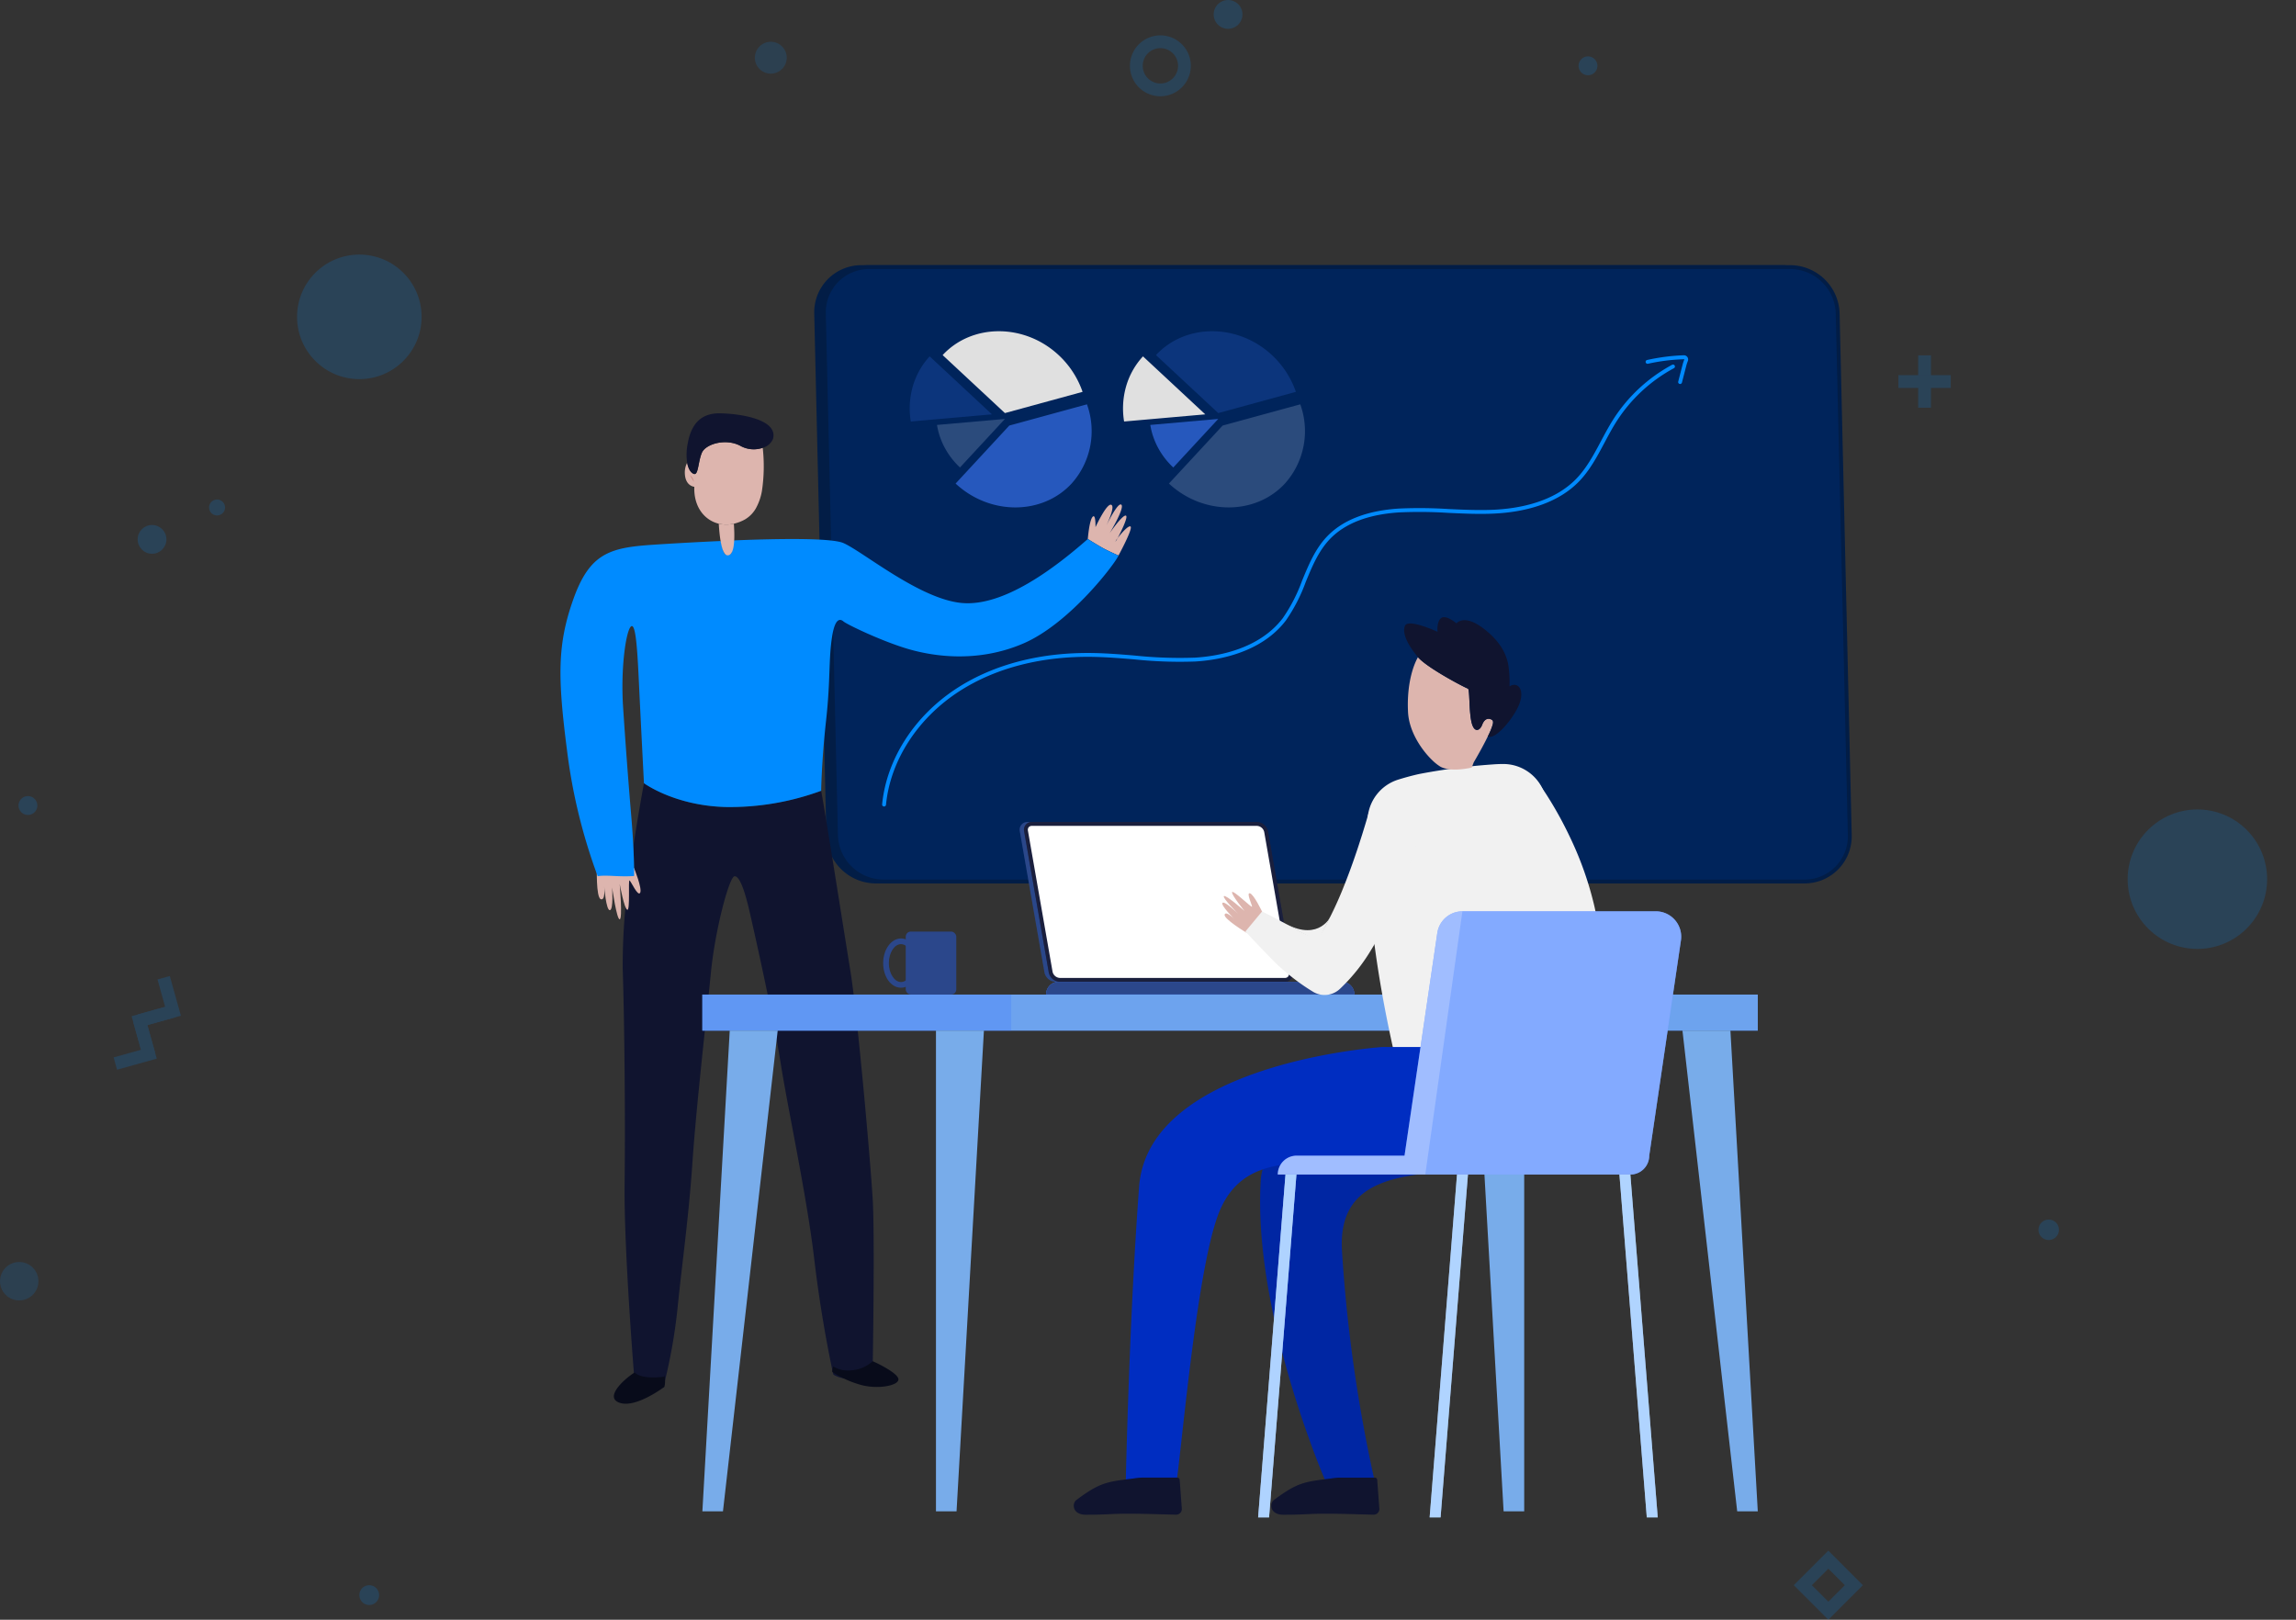 <svg xmlns="http://www.w3.org/2000/svg" width="535.957" height="378.112" viewBox="0 0 535.957 378.112"><rect x="0" y="0" width="535.957" height="378.112" fill="#333333" stroke="none"/><g id="Grupo_1018" data-name="Grupo 1018" transform="translate(-693.285 -1251.101)"><g id="Grupo_951" data-name="Grupo 951" transform="translate(573.245 1190.366)" opacity="0.177"><g id="Grupo_950" data-name="Grupo 950" transform="translate(120.041 60.735)"><circle id="Elipse_65" data-name="Elipse 65" cx="14.539" cy="14.539" r="14.539" transform="translate(69.339 59.428)" fill="#008bff"></circle><circle id="Elipse_66" data-name="Elipse 66" cx="16.278" cy="16.278" r="16.278" transform="translate(489.917 205.237) rotate(-45)" fill="#008bff"></circle><g id="Grupo_944" data-name="Grupo 944" transform="translate(0)"><circle id="Elipse_68" data-name="Elipse 68" cx="3.724" cy="3.724" r="3.724" transform="translate(176.203 9.749)" fill="#008bff" opacity="0.8" style="mix-blend-mode: lighten;isolation: isolate"></circle><circle id="Elipse_69" data-name="Elipse 69" cx="4.487" cy="4.487" r="4.487" transform="translate(0 294.596)" fill="#008bff" opacity="0.8" style="mix-blend-mode: lighten;isolation: isolate"></circle><path id="Trazado_602" data-name="Trazado 602" d="M182.317,310.856a2.309,2.309,0,1,1-2.309-2.31A2.308,2.308,0,0,1,182.317,310.856Z" transform="translate(-93.82 61.506)" fill="#008bff" style="mix-blend-mode: lighten;isolation: isolate"></path><path id="Trazado_603" data-name="Trazado 603" d="M444.959,253.775a2.387,2.387,0,1,1-2.388-2.388A2.387,2.387,0,0,1,444.959,253.775Z" transform="translate(35.66 33.31)" fill="#008bff" style="mix-blend-mode: lighten;isolation: isolate"></path><g id="Grupo_943" data-name="Grupo 943" transform="translate(32.128)"><circle id="Elipse_70" data-name="Elipse 70" cx="3.361" cy="3.361" r="3.361" transform="translate(0 122.552)" fill="#008bff" style="mix-blend-mode: lighten;isolation: isolate"></circle><path id="Trazado_604" data-name="Trazado 604" d="M317.972,64.1a3.361,3.361,0,1,1-3.361-3.361A3.36,3.36,0,0,1,317.972,64.1Z" transform="translate(-60.07 -60.735)" fill="#008bff" style="mix-blend-mode: lighten;isolation: isolate"></path><path id="Trazado_605" data-name="Trazado 605" d="M157.937,140.682a1.862,1.862,0,1,1-1.862-1.862A1.864,1.864,0,0,1,157.937,140.682Z" transform="translate(-137.533 -22.217)" fill="#008bff" style="mix-blend-mode: lighten;isolation: isolate"></path></g><path id="Trazado_606" data-name="Trazado 606" d="M372.69,71.751a2.2,2.2,0,1,1-2.2-2.2A2.2,2.2,0,0,1,372.69,71.751Z" transform="translate(0.196 -56.386)" fill="#008bff" style="mix-blend-mode: lighten;isolation: isolate"></path></g><g id="Grupo_948" data-name="Grupo 948" transform="translate(26.517 227.836)"><g id="Grupo_945" data-name="Grupo 945" transform="translate(5.639 0)"><path id="Trazado_607" data-name="Trazado 607" d="M155.261,222.77l-.805-2.876,6.393-1.786-1.788-6.393,2.876-.8,2.593,9.269Z" transform="translate(-154.456 -210.91)" fill="#008bff"></path></g><g id="Grupo_946" data-name="Grupo 946" transform="translate(0 10.02)"><path id="Trazado_608" data-name="Trazado 608" d="M151.485,229.48l-.8-2.876,6.392-1.786-1.788-6.393,2.876-.8,2.593,9.269Z" transform="translate(-150.68 -217.62)" fill="#008bff"></path></g><g id="Grupo_947" data-name="Grupo 947" transform="translate(4.201 6.796)"><path id="Trazado_609" data-name="Trazado 609" d="M156.086,227.321l-2.593-9.269,9.269-2.591.8,2.876-6.393,1.786,1.788,6.393Z" transform="translate(-153.493 -215.461)" fill="#008bff"></path></g></g><path id="Trazado_610" data-name="Trazado 610" d="M305.267,80.48a7.108,7.108,0,1,1,7.108-7.108A7.115,7.115,0,0,1,305.267,80.48Zm0-11.229a4.121,4.121,0,1,0,4.121,4.121A4.126,4.126,0,0,0,305.267,69.251Z" transform="translate(-34.399 -58.008)" fill="#008bff"></path><path id="Trazado_611" data-name="Trazado 611" d="M410,319.273l-8.067-8.067L410,303.14l8.068,8.067Zm-3.844-8.067L410,315.05l3.845-3.844L410,307.363Z" transform="translate(16.789 58.839)" fill="#008bff"></path><g id="Grupo_949" data-name="Grupo 949" transform="translate(443.146 82.958)"><rect id="Rect&#xE1;ngulo_234" data-name="Rect&#xE1;ngulo 234" width="2.986" height="12.212" transform="translate(4.613)" fill="#008bff"></rect><rect id="Rect&#xE1;ngulo_235" data-name="Rect&#xE1;ngulo 235" width="12.212" height="2.986" transform="translate(0 4.613)" fill="#008bff"></rect></g></g><path id="Trazado_612" data-name="Trazado 612" d="M128.82,187.388a2.2,2.2,0,1,1-2.2-2.2A2.2,2.2,0,0,1,128.82,187.388Z" transform="translate(-0.059 61.39)" fill="#008bff" style="mix-blend-mode: lighten;isolation: isolate"></path></g><g id="Educacion" transform="translate(824.119 1313)"><g id="Board" transform="translate(59.232)"><g id="Grupo_994" data-name="Grupo 994" transform="translate(0)"><g id="Grupo_989" data-name="Grupo 989" transform="translate(0)"><path id="Trazado_718" data-name="Trazado 718" d="M318.415,235.849H103.4a11.157,11.157,0,0,1-11.066-10.816L89.508,103.239a10.549,10.549,0,0,1,10.565-10.816H315.089a11.159,11.159,0,0,1,11.068,10.816l2.824,121.794A10.549,10.549,0,0,1,318.415,235.849Z" transform="translate(-89.054 -91.972)" fill="#021d46"></path><path id="Trazado_719" data-name="Trazado 719" d="M318.366,236.251H103.35a11.591,11.591,0,0,1-11.517-11.256L89.008,103.2a11,11,0,0,1,11.016-11.277H315.04a11.592,11.592,0,0,1,11.517,11.256l2.825,121.794a11,11,0,0,1-11.016,11.277ZM100.024,92.824a10.1,10.1,0,0,0-10.115,10.355l2.825,121.794a10.684,10.684,0,0,0,10.616,10.376H318.366a10.1,10.1,0,0,0,10.115-10.355L325.656,103.2A10.684,10.684,0,0,0,315.04,92.824Z" transform="translate(-89.005 -91.923)" fill="#021d46"></path></g><g id="Grupo_990" data-name="Grupo 990" transform="translate(1.803)"><path id="Trazado_720" data-name="Trazado 720" d="M320.416,235.849H105.4a11.157,11.157,0,0,1-11.067-10.816L91.508,103.239a10.549,10.549,0,0,1,10.565-10.816H317.089a11.159,11.159,0,0,1,11.067,10.816l2.824,121.794A10.549,10.549,0,0,1,320.416,235.849Z" transform="translate(-91.054 -91.972)" fill="#00245b"></path><path id="Trazado_721" data-name="Trazado 721" d="M320.366,236.251H105.35a11.591,11.591,0,0,1-11.517-11.256L91.008,103.2a11,11,0,0,1,11.016-11.277H317.04a11.592,11.592,0,0,1,11.517,11.256l2.825,121.794a11,11,0,0,1-11.016,11.277ZM102.024,92.824a10.1,10.1,0,0,0-10.115,10.355l2.825,121.794a10.684,10.684,0,0,0,10.616,10.376H320.366a10.1,10.1,0,0,0,10.115-10.355L327.656,103.2A10.684,10.684,0,0,0,317.04,92.824Z" transform="translate(-91.005 -91.923)" fill="#021d46"></path></g><g id="Grupo_991" data-name="Grupo 991" transform="translate(22.291 15.424)"><path id="Trazado_722" data-name="Trazado 722" d="M136.8,128.142l-14.539-13.537c6.877-7.426,19.1-7.426,27.075,0a21.1,21.1,0,0,1,5.589,8.582Z" transform="translate(-114.577 -109.036)" fill="#e0e0e0"></path><path id="Trazado_723" data-name="Trazado 723" d="M132.933,129.082l-18.948,1.668a18.754,18.754,0,0,1,.473-8.216,17.393,17.393,0,0,1,3.935-6.99Z" transform="translate(-113.736 -109.678)" fill="#407bff" opacity="0.2"></path><path id="Trazado_724" data-name="Trazado 724" d="M136.66,131.751l-10.493,11.332a17.826,17.826,0,0,1-3.53-4.559,17.019,17.019,0,0,1-1.838-5.376Z" transform="translate(-114.433 -111.277)" fill="#d9e7ff" opacity="0.2"></path><path id="Trazado_725" data-name="Trazado 725" d="M138.152,132.923l18.126-4.955a18.335,18.335,0,0,1-3.586,18.493c-6.877,7.426-19.1,7.426-27.074,0Z" transform="translate(-114.908 -110.904)" fill="#407bff" opacity="0.6"></path></g><g id="Grupo_992" data-name="Grupo 992" transform="translate(72.084 15.424)"><path id="Trazado_726" data-name="Trazado 726" d="M192.047,128.142l-14.538-13.537c6.876-7.426,19.1-7.426,27.074,0a21.1,21.1,0,0,1,5.589,8.582Z" transform="translate(-169.821 -109.036)" fill="#407bff" opacity="0.2"></path><path id="Trazado_727" data-name="Trazado 727" d="M188.176,129.082l-18.948,1.668a18.754,18.754,0,0,1,.473-8.216,17.393,17.393,0,0,1,3.935-6.99Z" transform="translate(-168.979 -109.678)" fill="#e0e0e0"></path><path id="Trazado_728" data-name="Trazado 728" d="M191.9,131.751l-10.493,11.332a17.826,17.826,0,0,1-3.53-4.559,17.042,17.042,0,0,1-1.838-5.376Z" transform="translate(-169.676 -111.277)" fill="#407bff" opacity="0.6"></path><path id="Trazado_729" data-name="Trazado 729" d="M193.4,132.923l18.125-4.955a18.335,18.335,0,0,1-3.586,18.493c-6.877,7.426-19.1,7.426-27.074,0Z" transform="translate(-170.151 -110.904)" fill="#d9e7ff" opacity="0.2"></path></g><g id="Grupo_993" data-name="Grupo 993" transform="translate(15.852 21.036)" opacity="0.996"><path id="Trazado_730" data-name="Trazado 730" d="M107.044,220.829l-.044,0a.452.452,0,0,1-.406-.492c1.028-10.62,7.608-20.791,17.6-27.21,8.661-5.562,19.663-8.373,31.9-8.118,3.142.064,6.324.326,9.4.58a100.414,100.414,0,0,0,14.121.495c5.275-.315,14.956-1.934,20.511-9.233a38.235,38.235,0,0,0,4.493-8.728c1.5-3.638,3.042-7.4,5.805-10.3,3.676-3.861,9.331-6.062,16.809-6.542a106.014,106.014,0,0,1,11.587.112c3.328.155,6.769.315,10.144.183,5.969-.235,14.215-1.673,19.6-7.185,2.471-2.531,4.183-5.752,5.838-8.867.866-1.63,1.762-3.316,2.762-4.9a37.311,37.311,0,0,1,13.823-12.9.451.451,0,0,1,.428.794A36.392,36.392,0,0,0,277.923,131.1c-.982,1.556-1.87,3.227-2.728,4.843-1.685,3.171-3.427,6.45-5.989,9.074-4.425,4.531-11.413,7.11-20.207,7.457-3.412.135-6.874-.027-10.22-.184a105.176,105.176,0,0,0-11.487-.113c-7.245.464-12.7,2.572-16.214,6.264-2.646,2.781-4.161,6.463-5.624,10.025a38.877,38.877,0,0,1-4.61,8.931c-5.773,7.585-15.744,9.262-21.174,9.587a100.956,100.956,0,0,1-14.247-.5c-3.065-.252-6.233-.513-9.346-.577-12.015-.253-22.881,2.509-31.39,7.976-9.765,6.271-16.192,16.191-17.193,26.538A.451.451,0,0,1,107.044,220.829Z" transform="translate(-106.592 -115.499)" fill="#008bff"></path><path id="Trazado_731" data-name="Trazado 731" d="M312.371,121.966a.444.444,0,0,1-.113-.014.452.452,0,0,1-.324-.549l.989-3.827a9.306,9.306,0,0,1,.418-1.286.1.1,0,0,0-.007-.1,44.227,44.227,0,0,0-8.459,1.05.451.451,0,1,1-.2-.88,47.446,47.446,0,0,1,8.569-1.1.982.982,0,0,1,.921,1.381,8.934,8.934,0,0,0-.374,1.157l-.988,3.827A.453.453,0,0,1,312.371,121.966Z" transform="translate(-126.102 -115.262)" fill="#008bff"></path></g></g></g><g id="Character_2" data-name="Character 2" transform="translate(0 34.585)"><g id="Grupo_996" data-name="Grupo 996" transform="translate(65.496 28.503)"><g id="Grupo_995" data-name="Grupo 995" transform="translate(0)"><line id="L&#xED;nea_158" data-name="L&#xED;nea 158" x2="3.155" y2="0.225" fill="#e0e0e0"></line></g></g><path id="Trazado_732" data-name="Trazado 732" d="M343.829,247.822c.777-.023,1.155-.067,1.155-.067s.042-2.5-.178-6.9c.952-6.335,1.939-11.789,2.478-14.764,0,0,7.159,5.3,19.254,5.57a61.852,61.852,0,0,0,22.116-3.8c1.238,6.809,5.129,31.651,6.81,41.992s4.684,44.467,5.213,53.219,0,39.781,0,39.781a8.126,8.126,0,0,1-4.95,2.121,6.165,6.165,0,0,1-3.969-.674,1.907,1.907,0,0,1-.276-.209s-2.65-11.67-4.42-26.7-6.188-35.274-7.869-45.972-6.365-31.557-7.337-35.714-2.211-8.062-3.449-7.875-4.506,12.472-5.48,22.373-3.446,31.474-4.328,44.467-2.478,23.958-3.452,33.772a126.544,126.544,0,0,1-3.1,17.709c-.05.2-.082.324-.082.324s-5.179.774-6.838-1c-.015-.019-.042-.037-.06-.056,0,0-2.474-30.324-2.3-45.529s-.013-37.134-.442-50.567A145.73,145.73,0,0,1,343.829,247.822Z" transform="translate(-327.8 -139.747)" fill="#10142f"></path><path id="Trazado_733" data-name="Trazado 733" d="M411.381,247.958s1.945,4.773,1.415,5.748-2.123-2.656-2.475-2.875.178,7.029-.529,6.851-1.771-6.011-1.771-6.011.708,8.134,0,8.223-1.77-7.425-1.77-7.425.355,5.213-.527,5.3S404.4,252.2,404.4,252.2s.352,3.449-.8,3.005-.9-7.666-.9-7.666S409.436,245.483,411.381,247.958Z" transform="translate(-394.197 -141.783)" fill="#ddb5ae"></path><path id="Trazado_734" data-name="Trazado 734" d="M275.7,161.949s.337-4.277,1.114-5.151.682,2.4.682,2.4,2.627-5.705,3.694-5.218c.837.38-.526,3.5-1.158,4.837-.184.374-.3.61-.3.61s.121-.239.3-.61c.762-1.54,2.789-5.437,3.494-4.867.876.71-2.719,6.646-2.719,6.646s3.011-4.378,3.792-4.087c.583.22-1.085,3.682-1.949,5.264a3.022,3.022,0,0,0-.485.768c0,.073.2-.248.485-.768.835-1.12,2.514-3.022,3.015-2.736.681.39-2.8,6.783-2.8,6.783s-1.59-.708-3.005-1.415S275.7,161.949,275.7,161.949Z" transform="translate(-152.608 -132.622)" fill="#ddb5ae"></path><path id="Trazado_735" data-name="Trazado 735" d="M281.946,176.8c3.8-10.609,8.488-11.932,18.388-12.6,3.433-.23,9.543-.593,15.94-.883.774,2.1.509,3.186,1.617,3.186,1.386,0,.83-.88,1.551-3.334,11.121-.443,22.814-.57,25.536.635,4.6,2.031,17.681,12.994,27.492,13.968s21.747-8.087,29.528-14.918c0,0,2.739,1.743,4.154,2.451s3.005,1.415,3.005,1.415c-.708,1.768-11.315,15.824-22.186,20.508s-21.485,3.006-27.673,1.061-13.612-5.567-14.319-6.187-1.945-.972-2.653,3.449c-.87,5.431-.352,9.987-1.415,19.626s-1.149,16.441-1.149,16.441a61.851,61.851,0,0,1-22.116,3.8c-12.095-.267-19.254-5.57-19.254-5.57s-.8-15.559-1.151-22.984-.708-14.5-1.857-13.614-2.475,9.548-1.856,18.917,1.238,17.5,1.945,25.9c.209,2.5.345,4.683.441,6.541.219,4.4.178,6.9.178,6.9s-.378.044-1.155.067-1.977.021-3.621-.067c-3.271-.176-3.713.081-3.713.081a130,130,0,0,1-7.161-29.343C278.231,195.105,278.145,187.412,281.946,176.8Z" transform="translate(-278.908 -133.507)" fill="#008bff"></path><path id="Trazado_736" data-name="Trazado 736" d="M381.926,158.876c.041.621.079,1.335.1,2.074.053,2.528-.165,5.318-1.552,5.318-1.108,0-1.64-2.78-1.895-5.171-.088-.834-.142-1.614-.178-2.221A7.748,7.748,0,0,0,381.926,158.876Z" transform="translate(-341.452 -133.114)" fill="#ddb5ae"></path><path id="Trazado_737" data-name="Trazado 737" d="M370.778,145.2c.171,2.855,2.206,2.983,2.206,2.983-.165,4.683,2.367,7.808,5.7,8.616a7.9,7.9,0,0,0,3.535,0,9.8,9.8,0,0,0,2.6-1,7.016,7.016,0,0,0,2.773-3.043,12.765,12.765,0,0,0,1.162-3.522,38.952,38.952,0,0,0,.2-10.153,6.382,6.382,0,0,1-5.194-.441c-3.448-1.852-8.133-.436-9.008,1.6-.891,2.026-.806,5.292-1.853,4.956-.651-.215-1.3-1.049-1.584-2.633A4.991,4.991,0,0,0,370.778,145.2Z" transform="translate(-341.743 -131.032)" fill="#ddb5ae"></path><path id="Trazado_738" data-name="Trazado 738" d="M368.458,137.635c.707-4.421,2.827-7.425,7.6-7.34s13.527,1.415,12.375,5.924a3.591,3.591,0,0,1-2.408,2.123,6.408,6.408,0,0,1-5.194-.444c-3.446-1.855-8.133-.44-9.015,1.591s-.8,5.3-1.856,4.95c-.637-.209-1.3-1.044-1.577-2.617A12.592,12.592,0,0,1,368.458,137.635Z" transform="translate(-338.81 -130.294)" fill="#10142f"></path><path id="Trazado_739" data-name="Trazado 739" d="M340.373,377.914a8.126,8.126,0,0,0,4.95-2.121c.962.393,5.95,2.8,6.01,4.215s-4.42,2.36-8.371,1.416a23.342,23.342,0,0,1-7.069-3.126,3.053,3.053,0,0,1,.234-1.268A6.759,6.759,0,0,0,340.373,377.914Z" transform="translate(-272.446 -154.517)" fill="#080b1a"></path><path id="Trazado_740" data-name="Trazado 740" d="M408.038,379.7s.032-.119.082-.324h0a5.617,5.617,0,0,1,0,2.709c-.114.031-6.657,5.04-10.483,3.686-3.576-1.268,1.063-5.51,3.563-7.076C402.859,380.479,408.038,379.7,408.038,379.7Z" transform="translate(-383.87 -154.804)" fill="#080b1a"></path><path id="Trazado_741" data-name="Trazado 741" d="M389.81,147.878a2.768,2.768,0,0,0-.953-1.619" transform="translate(-358.661 -131.869)" fill="#c6827e"></path></g><g id="Desk" transform="translate(33.123 129.991)"><g id="Grupo_1005" data-name="Grupo 1005"><g id="Grupo_999" data-name="Grupo 999" transform="translate(0 40.282)"><g id="Grupo_998" data-name="Grupo 998"><g id="Grupo_997" data-name="Grupo 997"><rect id="Rect&#xE1;ngulo_241" data-name="Rect&#xE1;ngulo 241" width="246.364" height="8.412" fill="#407bff"></rect><rect id="Rect&#xE1;ngulo_242" data-name="Rect&#xE1;ngulo 242" width="246.364" height="8.412" fill="#78acea" opacity="0.8"></rect></g><rect id="Rect&#xE1;ngulo_243" data-name="Rect&#xE1;ngulo 243" width="72.107" height="8.412" fill="#407bff" opacity="0.3"></rect></g><path id="Trazado_742" data-name="Trazado 742" d="M313.753,402.383h4.807l6.387-112.214H313.753Z" transform="translate(-259.228 -281.756)" fill="#78acea"></path><path id="Trazado_743" data-name="Trazado 743" d="M371.967,402.383H367.16l6.387-112.214h11.195Z" transform="translate(-367.16 -281.756)" fill="#78acea"></path><path id="Trazado_744" data-name="Trazado 744" d="M126.108,402.383h4.807l-6.387-112.214H113.333Z" transform="translate(115.449 -281.756)" fill="#78acea"></path><path id="Trazado_745" data-name="Trazado 745" d="M185.021,402.383h-4.807l-6.387-112.214h11.194Z" transform="translate(6.818 -281.756)" fill="#78acea"></path></g><g id="Grupo_1003" data-name="Grupo 1003" transform="translate(74.072)"><g id="Grupo_1000" data-name="Grupo 1000" transform="translate(0)"><path id="Trazado_746" data-name="Trazado 746" d="M236.706,236.144h52.56a2.726,2.726,0,0,1,2.569,2.187l5.749,32.923a1.793,1.793,0,0,1-1.805,2.187h-52.56a2.726,2.726,0,0,1-2.569-2.187L234.9,238.331A1.793,1.793,0,0,1,236.706,236.144Z" transform="translate(-234.867 -236.144)" fill="#2b478b"></path><path id="Trazado_747" data-name="Trazado 747" d="M236.706,236.144h52.56a2.726,2.726,0,0,1,2.569,2.187l5.749,32.923a1.793,1.793,0,0,1-1.805,2.187h-52.56a2.726,2.726,0,0,1-2.569-2.187L234.9,238.331A1.793,1.793,0,0,1,236.706,236.144Z" transform="translate(-234.867 -236.144)" fill="#2b478b" opacity="0.2"></path></g><g id="Grupo_1001" data-name="Grupo 1001" transform="translate(1.001)"><path id="Trazado_748" data-name="Trazado 748" d="M235.595,236.144h52.56a2.726,2.726,0,0,1,2.569,2.187l5.749,32.923a1.792,1.792,0,0,1-1.805,2.187h-52.56a2.726,2.726,0,0,1-2.569-2.187l-5.749-32.923A1.793,1.793,0,0,1,235.595,236.144Z" transform="translate(-233.756 -236.144)" fill="#1b1f3e"></path><path id="Trazado_749" data-name="Trazado 749" d="M235.595,236.144h52.56a2.726,2.726,0,0,1,2.569,2.187l5.749,32.923a1.792,1.792,0,0,1-1.805,2.187h-52.56a2.726,2.726,0,0,1-2.569-2.187l-5.749-32.923A1.793,1.793,0,0,1,235.595,236.144Z" transform="translate(-233.756 -236.144)" fill="#1b1f3e" opacity="0.4"></path></g><path id="Trazado_750" data-name="Trazado 750" d="M294.766,272.638a.931.931,0,0,0,.733-.31.985.985,0,0,0,.184-.821l-5.749-32.922a1.833,1.833,0,0,0-1.68-1.441H235.694a.934.934,0,0,0-.734.31.99.99,0,0,0-.184.821l5.749,32.923a1.833,1.833,0,0,0,1.68,1.44Z" transform="translate(-232.853 -236.243)" fill="#fff"></path><g id="Grupo_1002" data-name="Grupo 1002" transform="translate(6.164 37.296)"><path id="Trazado_751" data-name="Trazado 751" d="M220.743,277.523h66.1a2.938,2.938,0,0,1,2.929,2.929H217.814A2.938,2.938,0,0,1,220.743,277.523Z" transform="translate(-217.814 -277.523)" fill="#407bff"></path></g><path id="Trazado_752" data-name="Trazado 752" d="M220.743,277.523h66.1a2.938,2.938,0,0,1,2.929,2.929H217.814A2.938,2.938,0,0,1,220.743,277.523Z" transform="translate(-211.65 -240.227)" fill="#2b478b"></path></g><g id="Grupo_1004" data-name="Grupo 1004" transform="translate(42.201 25.574)"><rect id="Rect&#xE1;ngulo_244" data-name="Rect&#xE1;ngulo 244" width="11.796" height="14.708" rx="1.19" transform="translate(5.269)" fill="#2b478b"></rect><path id="Trazado_753" data-name="Trazado 753" d="M334.772,277.8c2.334,0,4.162-2.526,4.162-5.749,0-3.169-1.868-5.748-4.162-5.748s-4.163,2.579-4.163,5.748C330.609,275.27,332.438,277.8,334.772,277.8Zm0-10.172c1.538,0,2.838,2.025,2.838,4.424s-1.3,4.425-2.838,4.425-2.839-2.026-2.839-4.425S333.233,267.623,334.772,267.623Z" transform="translate(-330.609 -264.693)" fill="#2b478b"></path></g></g></g><g id="Character_1" data-name="Character 1" transform="translate(119.821 82.564)"><g id="Grupo_1015" data-name="Grupo 1015" transform="translate(0 33.886)"><g id="Grupo_1009" data-name="Grupo 1009" transform="translate(0)"><g id="Grupo_1008" data-name="Grupo 1008"><g id="Grupo_1007" data-name="Grupo 1007"><path id="Trazado_754" data-name="Trazado 754" d="M156.464,233.017l.838,1.3.882,1.421c.585.958,1.156,1.934,1.723,2.912,1.12,1.966,2.2,3.959,3.2,5.979a82.709,82.709,0,0,1,5.039,12.356q.48,1.571.88,3.14l.37,1.573.155.786.078.393a1.467,1.467,0,0,0,.059.261c.044.059.068-.026.16-.23a1.382,1.382,0,0,1,.433-.526c.155-.09.184-.031.1.08a2.625,2.625,0,0,1-.615.43,10.406,10.406,0,0,1-2.431.828,28.772,28.772,0,0,1-3.086.544c-2.145.28-4.519.415-6.725.533l-.226.012a3.163,3.163,0,0,0-.9,6.137,36.592,36.592,0,0,0,3.791,1.146,37.819,37.819,0,0,0,3.891.755,23.611,23.611,0,0,0,8.817-.227,12.4,12.4,0,0,0,2.707-1,10.332,10.332,0,0,0,2.9-2.179,9.392,9.392,0,0,0,2.108-3.7,10.76,10.76,0,0,0,.378-3.823c-.023-.338-.042-.467-.06-.635l-.058-.5-.118-1c-.1-.661-.188-1.329-.3-1.987-.224-1.315-.477-2.622-.794-3.9a78.539,78.539,0,0,0-5.171-14.711c-1.089-2.332-2.251-4.619-3.526-6.846-.631-1.118-1.294-2.218-1.983-3.311-.342-.547-.695-1.092-1.062-1.634-.379-.561-.712-1.046-1.184-1.7a6.307,6.307,0,0,0-10.428,7.089Z" transform="translate(-58.285 -221.313)" fill="#f1f1f1"></path><path id="Trazado_755" data-name="Trazado 755" d="M162.436,234.053c-.418,9.09.011,27.108,6.165,54.375H209.36c.254-5.668-5.6-30.112-5.089-56.971a10.155,10.155,0,0,0-10.131-10.336c-.8,0-1.643.032-2.52.1a143.37,143.37,0,0,0-17.181,2.24c-1.691.379-3.342.836-4.839,1.3A10.2,10.2,0,0,0,162.436,234.053Z" transform="translate(-93.855 -221.121)" fill="#f1f1f1"></path><path id="Trazado_756" data-name="Trazado 756" d="M250.953,258.818s-1.925-4.051-2.831-4.248.552,2.781.5,3.121-4.383-3.938-4.649-3.4,2.879,4.386,2.879,4.386-4.357-3.842-4.793-3.446,3.334,4.125,3.334,4.125-3.131-3.062-3.662-2.556,2.837,3.866,2.837,3.866-2.008-2.1-2.343-1.133,5.111,4.249,5.111,4.249S251.486,261.387,250.953,258.818Z" transform="translate(-207.014 -224.389)" fill="#ddb5ae"></path><path id="Trazado_757" data-name="Trazado 757" d="M200.32,261.038c1.127,1.212,6.412,6.771,7.637,7.9,1.238,1.111,2.517,2.209,3.872,3.234a48.531,48.531,0,0,0,4.307,2.938,5.2,5.2,0,0,0,6.257-.69l.351-.336a42.547,42.547,0,0,0,6.9-8.709,77.792,77.792,0,0,0,4.826-9.157c1.413-3.088,2.625-6.221,3.737-9.376.545-1.581,1.079-3.164,1.557-4.767.6-1.981,1.112-3.84,1.651-6.139a4.241,4.241,0,0,0-.739-3.576c-4.035-5.148-10.4-3.15-11.743,1.54l-.033.119c-.379,1.332-.852,2.867-1.3,4.307-.466,1.459-.927,2.924-1.426,4.371-.977,2.9-2.044,5.767-3.175,8.562a86.344,86.344,0,0,1-3.75,8.04,44.036,44.036,0,0,1-2.767,4.488,1.123,1.123,0,0,0,1.087,1.766h0a1.124,1.124,0,0,0,.31-2.128q-.22-.105-.441-.214c-1.307-.659-2.657-1.3-3.985-2.02l-4.049-2.142c-1.354-.713-2.743-1.481-4.09-2.148l-1.1-.545" transform="translate(-160.265 -221.931)" fill="#f1f1f1"></path><path id="Trazado_759" data-name="Trazado 759" d="M204.1,295.8s-42.279,12.83-43.322,29.812C158.854,356.881,176,396.158,176,396.158h11.431a347.278,347.278,0,0,1-7.7-54.167c-1.957-35.6,65.357.834,52.914-46.194Z" transform="translate(-117.135 -228.489)" fill="#0026a3"></path><path id="Trazado_760" data-name="Trazado 760" d="M239.357,294.414c-.088,0-.174,0-.262.01-3.016.221-54.591,4.411-56.69,32.61-2.035,27.325-2.886,58.962-3.128,69.515a3.553,3.553,0,0,0,3.555,3.634h4.636a3.548,3.548,0,0,0,3.513-3.011c1.469-9.617,5.01-52.726,10.391-64.869,6.079-13.714,20.187-10.324,37.818-11.367,15.166-.9,26.829-1.77,28.188-18.465a4.127,4.127,0,0,0,.011-.423l-.1-4.169a3.555,3.555,0,0,0-3.554-3.467Z" transform="translate(-167.159 -228.353)" fill="#002dc1"></path><g id="Grupo_1006" data-name="Grupo 1006" transform="translate(0 166.585)"><path id="Trazado_758" data-name="Trazado 758" d="M278.319,405.942h8.322a.553.553,0,0,1,.571.52l.5,6.773a1.316,1.316,0,0,1-1.3,1.356c-3-.051-7.306-.227-11.079-.227-4.412,0-4.87.241-10.044.241-3.129,0-3.284-2.622-2.176-3.449,5.542-4.142,7.162-4.249,13.358-5.02A13.8,13.8,0,0,1,278.319,405.942Z" transform="translate(-262.493 -405.942)" fill="#10142f"></path></g></g></g></g><g id="Grupo_1014" data-name="Grupo 1014" transform="translate(43.03 34.386)"><g id="Grupo_1010" data-name="Grupo 1010" transform="translate(4.596)"><path id="Trazado_761" data-name="Trazado 761" d="M162.744,316.312l7.651-51.977a5.927,5.927,0,0,1,5.864-5.064H221.4a5.926,5.926,0,0,1,5.864,6.791l-7.4,50.25h0a4.406,4.406,0,0,1-4.407,4.406h-82.3a4.406,4.406,0,0,1,4.407-4.406Z" transform="translate(-133.166 -259.271)" fill="#407bff"></path><path id="Trazado_762" data-name="Trazado 762" d="M162.744,316.312l7.651-51.977a5.927,5.927,0,0,1,5.864-5.064H221.4a5.926,5.926,0,0,1,5.864,6.791l-7.4,50.25h0a4.406,4.406,0,0,1-4.407,4.406h-82.3a4.406,4.406,0,0,1,4.407-4.406Z" transform="translate(-133.166 -259.271)" fill="#fff" opacity="0.5"></path></g><path id="Trazado_763" data-name="Trazado 763" d="M141.833,259.271h45.143a5.926,5.926,0,0,1,5.864,6.791l-7.4,50.25a4.406,4.406,0,0,1-4.407,4.406H133.166Z" transform="translate(-94.144 -259.271)" fill="#407bff" opacity="0.3"></path><g id="Grupo_1011" data-name="Grupo 1011" transform="translate(84.339 61.447)"><path id="Trazado_764" data-name="Trazado 764" d="M145.634,407.477h2.554L141.8,327.445h-2.554Z" transform="translate(-139.247 -327.445)" fill="#b0d4ff"></path><path id="Trazado_765" data-name="Trazado 765" d="M145.634,407.477h2.554L141.8,327.445h-2.554Z" transform="translate(-139.247 -327.445)" fill="#b0d4ff" opacity="0.6"></path></g><g id="Grupo_1012" data-name="Grupo 1012" transform="translate(40.037 61.447)"><path id="Trazado_766" data-name="Trazado 766" d="M190.952,407.477H188.4l6.387-80.032h2.554Z" transform="translate(-188.398 -327.445)" fill="#b0d4ff"></path><path id="Trazado_767" data-name="Trazado 767" d="M190.952,407.477H188.4l6.387-80.032h2.554" transform="translate(-188.398 -327.445)" fill="#b0d4ff" opacity="0.6"></path></g><g id="Grupo_1013" data-name="Grupo 1013" transform="translate(0 61.447)"><path id="Trazado_768" data-name="Trazado 768" d="M232.818,407.477h2.554l6.387-80.032h-2.554Z" transform="translate(-232.818 -327.445)" fill="#b0d4ff"></path><path id="Trazado_769" data-name="Trazado 769" d="M232.818,407.477h2.554l6.387-80.032h-2.554Z" transform="translate(-232.818 -327.445)" fill="#b0d4ff" opacity="0.7"></path></g></g></g><g id="Grupo_1016" data-name="Grupo 1016" transform="translate(46.11 200.472)"><path id="Trazado_770" data-name="Trazado 770" d="M227.162,405.942h8.322a.554.554,0,0,1,.571.52l.5,6.773a1.315,1.315,0,0,1-1.3,1.356c-2.994-.051-7.306-.227-11.079-.227-4.411,0-4.869.241-10.043.241-3.129,0-3.284-2.622-2.177-3.449,5.543-4.142,7.163-4.249,13.359-5.02A13.789,13.789,0,0,1,227.162,405.942Z" transform="translate(-211.336 -405.942)" fill="#10142f"></path></g><g id="Grupo_1017" data-name="Grupo 1017" transform="matrix(0.996, 0.087, -0.087, 0.996, 77.437, -1.179)"><path id="Trazado_771" data-name="Trazado 771" d="M185.035,194.431c2.346,2.324,11.743,6.224,12.236,6.29s.638,4.674,1.474,7.512,2.187,2.11,2.6.636,1.28-1.8,2.186-1.356c.054.044.105.1.159.143a1.387,1.387,0,0,1,.105.93c-.437,2.493-3.643,9.177-3.643,9.177l-.123.429-.239.828s-4.832,1.649-7.411.38a11.036,11.036,0,0,1-1.959-1.318c-2.639-2.137-5.939-6.148-6.572-10.652C183.164,202.531,183.574,197.774,185.035,194.431Z" transform="translate(-181.266 -184.601)" fill="#ddb5ae"></path><path id="Trazado_772" data-name="Trazado 772" d="M184.639,187.066s-.46-2.41.6-3.3,3.642.95,3.642.95,1.5-2.4,6.262.57,5.989,6.009,6.567,7.779a27.665,27.665,0,0,1,.786,5.225c1.886-1.391,3.682.527,2.59,4.057s-4.955,8.853-6.625,8.025a13.237,13.237,0,0,0,.9-2.864c.077-.433.078-.754-.048-.872a.583.583,0,0,0-.058-.058.424.424,0,0,0-.153-.141l-.005,0c-.906-.439-1.777-.109-2.186,1.356s-1.769,2.2-2.6-.636-.973-7.453-1.474-7.512-9.89-3.967-12.237-6.29c0,0,0-.01,0-.01-2.333-2.324-4.2-5.007-3.677-6.959S184.639,187.066,184.639,187.066Z" transform="translate(-176.83 -183.525)" fill="#10142f"></path></g><path id="Trazado_773" data-name="Trazado 773" d="M234.267,260.39s-2.668,6.058-10.452,1.992l7.26,4.079Z" transform="translate(-174.181 -191.109)" fill="#f1f1f1"></path></g></g></g></svg>